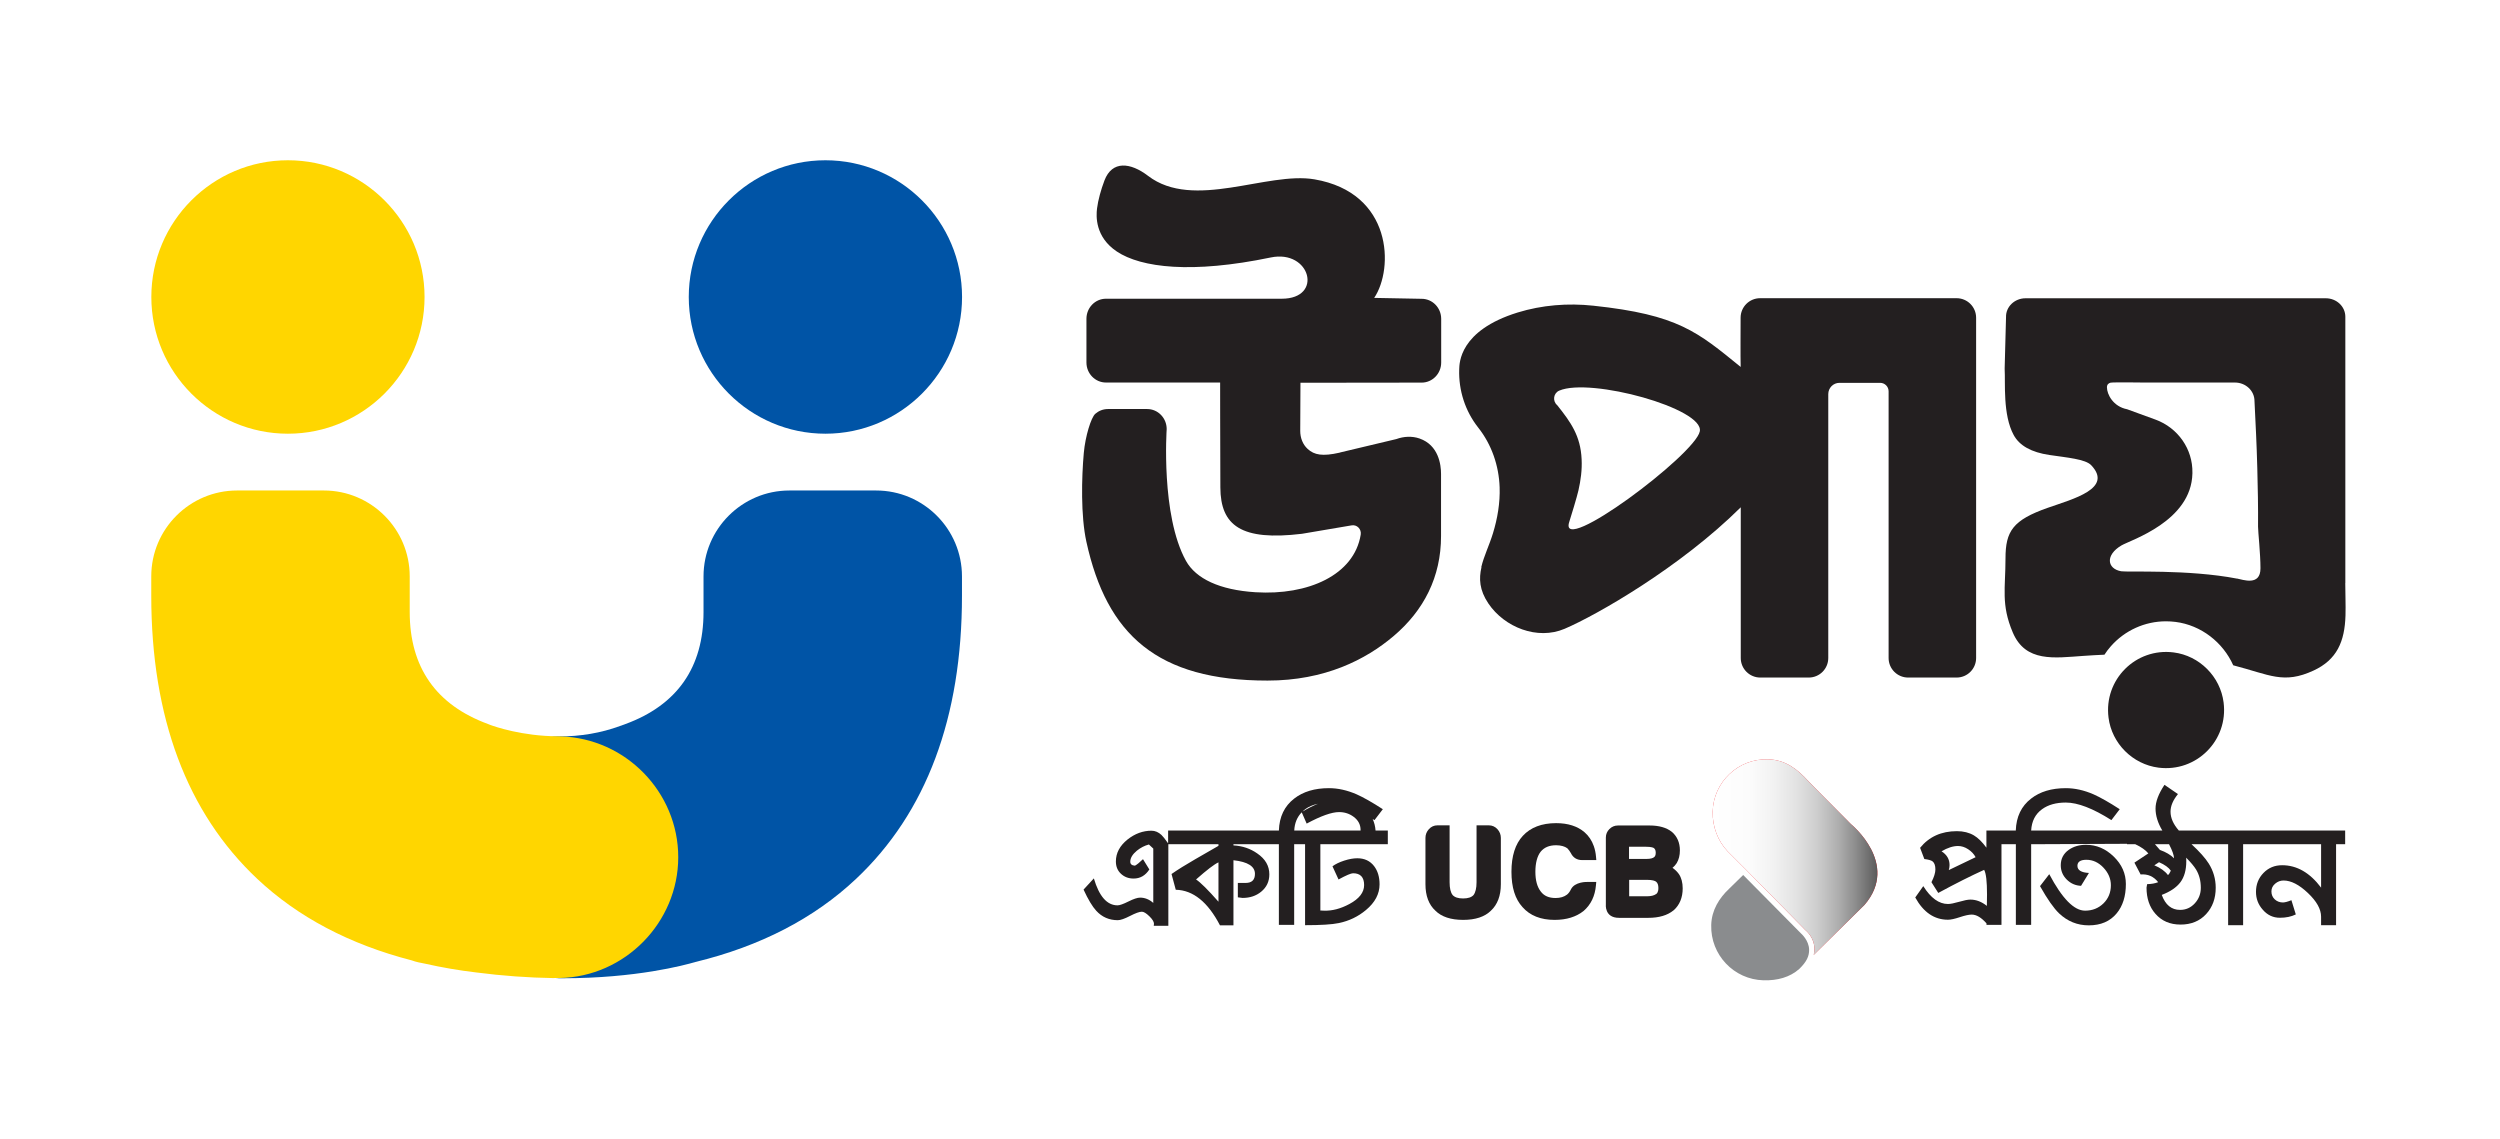 <?xml version="1.0" encoding="UTF-8"?>
<svg xmlns="http://www.w3.org/2000/svg" xmlns:xlink="http://www.w3.org/1999/xlink" viewBox="0 0 330.23 150.43">
  <defs>
    <style>
      .cls-1 {
        fill: #8a8c8e;
      }

      .cls-1, .cls-2, .cls-3, .cls-4, .cls-5, .cls-6, .cls-7, .cls-8, .cls-9 {
        stroke-width: 0px;
      }

      .cls-2 {
        fill: #231f20;
      }

      .cls-10 {
        mask: url(#mask-2);
      }

      .cls-11 {
        isolation: isolate;
      }

      .cls-12 {
        mask: url(#mask-3);
      }

      .cls-3 {
        fill: none;
      }

      .cls-4 {
        fill: #ed1c24;
      }

      .cls-5 {
        fill: #ffd600;
      }

      .cls-6 {
        fill: url(#linear-gradient-3);
      }

      .cls-7 {
        fill: url(#linear-gradient);
      }

      .cls-7, .cls-9 {
        mix-blend-mode: multiply;
      }

      .cls-8 {
        fill: #0054a6;
      }

      .cls-13 {
        filter: url(#luminosity-noclip);
      }

      .cls-14 {
        mask: url(#mask-1);
      }

      .cls-15 {
        mask: url(#mask);
      }

      .cls-9 {
        fill: url(#linear-gradient-2);
      }

      .cls-16 {
        filter: url(#luminosity-noclip-3);
      }
    </style>
    <linearGradient id="linear-gradient" x1="226.22" y1="113.2" x2="247.98" y2="113.2" gradientUnits="userSpaceOnUse">
      <stop offset="0" stop-color="#fff"/>
      <stop offset=".22" stop-color="#fcfcfc"/>
      <stop offset=".37" stop-color="#f2f2f2"/>
      <stop offset=".51" stop-color="#e2e2e2"/>
      <stop offset=".64" stop-color="#ccc"/>
      <stop offset=".76" stop-color="#afafaf"/>
      <stop offset=".87" stop-color="#8c8c8c"/>
      <stop offset=".98" stop-color="#636363"/>
      <stop offset="1" stop-color="#595959"/>
    </linearGradient>
    <filter id="luminosity-noclip" x="228.75" y="102.67" width="8.41" height="8.41" color-interpolation-filters="sRGB" filterUnits="userSpaceOnUse">
      <feFlood flood-color="#fff" result="bg"/>
      <feBlend in="SourceGraphic" in2="bg"/>
    </filter>
    <filter id="luminosity-noclip-2" x="228.75" y="-8126.15" width="8.41" height="32766" color-interpolation-filters="sRGB" filterUnits="userSpaceOnUse">
      <feFlood flood-color="#fff" result="bg"/>
      <feBlend in="SourceGraphic" in2="bg"/>
    </filter>
    <mask id="mask-1" x="228.75" y="-8126.15" width="8.41" height="32766" maskUnits="userSpaceOnUse"/>
    <linearGradient id="linear-gradient-2" x1="230.31" y1="103.62" x2="235.67" y2="110.21" gradientUnits="userSpaceOnUse">
      <stop offset="0" stop-color="#fff"/>
      <stop offset=".04" stop-color="#dadada"/>
      <stop offset=".11" stop-color="#a7a7a7"/>
      <stop offset=".17" stop-color="#7a7a7a"/>
      <stop offset=".24" stop-color="#545454"/>
      <stop offset=".32" stop-color="#353535"/>
      <stop offset=".39" stop-color="#1e1e1e"/>
      <stop offset=".47" stop-color="#0d0d0d"/>
      <stop offset=".56" stop-color="#030303"/>
      <stop offset=".66" stop-color="#000"/>
    </linearGradient>
    <mask id="mask" x="228.75" y="102.67" width="8.41" height="8.41" maskUnits="userSpaceOnUse">
      <g class="cls-13">
        <g class="cls-14">
          <path class="cls-9" d="M237.16,106.87c0,2.32-1.88,4.2-4.2,4.2s-4.2-1.88-4.2-4.2,1.88-4.2,4.2-4.2,4.2,1.88,4.2,4.2Z"/>
        </g>
      </g>
    </mask>
    <filter id="luminosity-noclip-3" x="228.75" y="102.67" width="8.41" height="8.41" color-interpolation-filters="sRGB" filterUnits="userSpaceOnUse">
      <feFlood flood-color="#fff" result="bg"/>
      <feBlend in="SourceGraphic" in2="bg"/>
    </filter>
    <filter id="luminosity-noclip-4" x="228.75" y="-8126.15" width="8.41" height="32766" color-interpolation-filters="sRGB" filterUnits="userSpaceOnUse">
      <feFlood flood-color="#fff" result="bg"/>
      <feBlend in="SourceGraphic" in2="bg"/>
    </filter>
    <mask id="mask-3" x="228.75" y="-8126.15" width="8.41" height="32766" maskUnits="userSpaceOnUse"/>
    <mask id="mask-2" x="228.75" y="102.67" width="8.41" height="8.41" maskUnits="userSpaceOnUse">
      <g class="cls-16">
        <g class="cls-12">
          <path class="cls-9" d="M237.16,106.87c0,2.32-1.88,4.2-4.2,4.2s-4.2-1.88-4.2-4.2,1.88-4.2,4.2-4.2,4.2,1.88,4.2,4.2Z"/>
        </g>
      </g>
    </mask>
    <linearGradient id="linear-gradient-3" x1="230.31" y1="103.62" x2="235.67" y2="110.21" gradientUnits="userSpaceOnUse">
      <stop offset="0" stop-color="#fff"/>
      <stop offset=".06" stop-color="#fff"/>
      <stop offset=".66" stop-color="#fff"/>
    </linearGradient>
  </defs>
  <g class="cls-11">
    <g id="Layer_1" data-name="Layer 1">
      <g>
        <g>
          <g>
            <path class="cls-4" d="M244.49,108.86l-4.14-4.16-1.42-1.45c-1.53-1.68-3.09-2.89-5.4-2.95-3.93-.11-7.2,2.99-7.3,6.91-.05,1.97.7,3.91,1.97,5.24l2.47,2.47,7.78,7.91c.13.11,1.2.98,1.22,2.48,0,.24-.03.58-.09.82l6.72-6.62c4.66-5.43-1.81-10.65-1.81-10.65Z"/>
            <path class="cls-7" d="M244.49,108.86l-4.14-4.16-1.42-1.45c-1.53-1.68-3.09-2.89-5.4-2.95-3.93-.11-7.2,2.99-7.3,6.91-.05,1.97.7,3.91,1.97,5.24l2.47,2.47,7.78,7.91c.13.11,1.2.98,1.22,2.48,0,.24-.03.58-.09.82l6.72-6.62c4.66-5.43-1.81-10.65-1.81-10.65Z"/>
            <g class="cls-15">
              <g class="cls-10">
                <path class="cls-6" d="M237.16,106.87c0,2.32-1.88,4.2-4.2,4.2s-4.2-1.88-4.2-4.2,1.88-4.2,4.2-4.2,4.2,1.88,4.2,4.2Z"/>
              </g>
            </g>
            <path class="cls-1" d="M238.97,125.46c-.01-1.25-1.07-2.16-1.07-2.16l-7.64-7.72-1.84,1.8h0c-1.33,1.25-2.33,2.84-2.38,4.81-.11,3.93,2.99,7.2,6.91,7.3,1.81.05,3.48-.39,4.73-1.51.98-.96,1.3-1.68,1.29-2.53Z"/>
          </g>
          <g>
            <path class="cls-8" d="M73.78,125.24c-1.25,0-2.26-1.02-2.27-2.28,0-1.25.99-2.28,2.25-2.3,4.02-.07,7.28-3.4,7.28-7.42s-3.29-7.38-7.34-7.42c-1.25-.01-2.26-1.03-2.26-2.29,0-.61.24-1.2.67-1.62.43-.43,1.01-.67,1.61-.67,0,0,.09,0,.09,0,3.34,0,6.52-.54,9.45-1.62l.72-.25c5.89-2.16,12.93-7.14,12.93-18.53v-4.71c0-4.06,3.3-7.37,7.37-7.37h11.46c4.06,0,7.36,3.31,7.36,7.37v2.55c0,14.94-4.29,26.55-12.75,34.51-5.05,4.75-11.62,8.12-19.53,10.03-.97.3-7.03,2.01-16.46,2.01,0,0-.58,0-.58,0Z"/>
            <path class="cls-3" d="M73.61,103.53h0s.02,0,.02,0"/>
            <path class="cls-8" d="M109.03,57.29c-9.95,0-18.05-8.1-18.05-18.06s8.1-18.06,18.05-18.06,18.05,8.1,18.05,18.06-8.1,18.06-18.05,18.06Z"/>
            <path class="cls-5" d="M38.03,57.29c-9.95,0-18.04-8.1-18.04-18.06s8.09-18.06,18.04-18.06,18.05,8.1,18.05,18.06-8.1,18.06-18.05,18.06Z"/>
            <path class="cls-8" d="M73.77,129.21c-3.42-.03-6.21-2.82-6.23-6.23-.02-3.41,2.74-6.23,6.15-6.29,1.86-.03,3.38-1.58,3.38-3.44s-1.53-3.42-3.41-3.44c-3.42-.03-6.2-2.84-6.2-6.26,0-1.66.67-3.28,1.84-4.44,1.18-1.18,2.75-1.83,4.42-1.83,0,0,.11,0,.11,0,2.85,0,5.57-.46,8.06-1.38l.75-.27c6.82-2.51,10.29-7.48,10.29-14.78v-4.71c0-6.26,5.09-11.35,11.34-11.35h11.46c6.25,0,11.34,5.09,11.34,11.35v2.55c0,16.08-4.71,28.67-14,37.41-5.53,5.21-12.67,8.9-21.21,10.97-1.46.43-7.86,2.15-17.5,2.15h-.6Z"/>
            <path class="cls-3" d="M73.61,103.53h0s.02,0,.02,0"/>
            <path class="cls-5" d="M73.21,129.2c-3.4-.05-6.86-.3-10.25-.74-2.32-.27-4.62-.67-6.79-1.16,0,0-.67-.13-.93-.19-.28-.06-.57-.15-.85-.25-8.19-2.11-15.05-5.73-20.41-10.77-9.29-8.74-14-21.33-14-37.41v-2.55c0-6.26,5.09-11.34,11.34-11.34h11.46c6.25,0,11.34,5.09,11.34,11.34v4.71c0,7.3,3.48,12.28,10.35,14.8.09.03.18.07.27.11.65.24,4.22,1.48,8.9,1.51.12,0,.25,0,.37.01,8.6.22,15.58,7.35,15.58,15.96s-7.04,15.81-15.69,15.96c-.02,0-.08,0-.11,0-.01,0-.59,0-.59,0Z"/>
          </g>
          <g>
            <path class="cls-2" d="M195.69,74.93c-.35,1.5-.28,3.01.91,4.78,2.13,3.16,6.48,4.88,10.07,3.35,4.29-1.83,15.33-8.17,23.27-16.05v19.91c0,1.43,1.16,2.58,2.58,2.58h6.4c1.43,0,2.58-1.16,2.58-2.58v-34.86c0-.82.66-1.49,1.48-1.49h5.37c.62,0,1.12.5,1.12,1.12v35.23c0,1.43,1.16,2.58,2.58,2.58h6.4c1.43,0,2.58-1.16,2.58-2.58v-44.95c0-1.43-1.16-2.58-2.58-2.58h-25.95c-1.43,0-2.58,1.16-2.58,2.58,0,1.24-.03,5.26.01,6.5-5.71-4.64-8.27-6.9-19.47-8.09-3.36-.36-6.77-.09-9.99.9-7.72,2.39-7.69,6.71-7.72,7.52-.09,2.77.79,5.5,2.51,7.68,1.78,2.25,2.73,5.03,2.83,7.88.07,2.06-.28,4.12-.88,6.08-.5,1.63-1.21,3.04-1.54,4.46h0ZM205.67,53.5c-.62-.55-.47-1.57.29-1.9,4.14-1.78,19.18,2.37,18.57,5.38-.62,3.08-18.73,16.61-17.25,11.98.24-.74,1.03-3.34,1.22-4.18.31-1.36.49-2.73.42-4.12-.14-3.08-1.42-4.88-3.25-7.17h0Z"/>
            <path class="cls-2" d="M309.8,77.03v-35.19c0-1.35-1.16-2.44-2.58-2.44h-39.66c-1.45,0-2.62,1.13-2.58,2.49l-.18,6.74s0,.07,0,.12c.11,1.81-.27,6.02,1.19,8.71.77,1.42,2.35,2.29,4.72,2.64,2.37.35,4.76.55,5.52,1.35,2.92,3.08-2.35,4.44-5.74,5.63-4.6,1.62-5.58,3.07-5.58,6.69,0,3.94-.61,6.07.96,9.77,1.69,3.99,5.51,3.36,9.31,3.1.97-.07,1.91-.12,2.8-.16.25-.39.53-.76.84-1.11,1.85-2.1,4.5-3.3,7.29-3.3.42,0,.84.03,1.26.08,3.38.43,6.27,2.7,7.62,5.73,4.8,1.24,6.64,2.54,10.62.69,3.07-1.42,4.11-3.82,4.21-7.28.04-1.42-.03-2.86-.03-4.28ZM295.49,76.43c-6.41-1.24-14.54-.83-15.3-.97-1.87-.33-2.12-2.14.03-3.41,1.22-.72,9.25-3.19,9.38-9.52v-.08c.06-3.12-1.9-5.94-4.89-7.03l-3.73-1.36c-1.86-.36-2.67-1.98-2.67-2.9,0-.38.22-.54.47-.61.29-.08,4.46-.02,4.46-.02h11.98c1.42,0,2.58,1.09,2.58,2.44.16,3.34.28,5.48.37,8.83.07,2.59.12,5.18.1,7.77,0,.67.32,3.54.32,5.5,0,2.38-2.32,1.5-3.1,1.35Z"/>
            <path class="cls-2" d="M187.79,50.54c1.42,0,2.58-1.19,2.58-2.65v-5.77c0-1.47-1.16-2.65-2.58-2.65l-6.27-.12c2.61-3.88,2.43-13.89-7.89-15.66-6.24-1.07-15.97,4.14-21.98-.46-2.33-1.78-4.75-2.05-5.76.61-.47,1.24-.84,2.59-.98,3.69-.13,1.02-.26,3.77,2.61,5.69,3.22,2.15,9.92,2.96,20.34.79,5.24-1.09,6.99,5.45,1.45,5.45h-23.22c-1.43,0-2.58,1.19-2.58,2.65v5.77c0,1.47,1.16,2.65,2.58,2.65h15.08s0,6.91.03,13.86c.02,5.04,2.75,7.09,10.78,6.12l6.54-1.11c.71-.14,1.34.49,1.22,1.22-.86,5.34-6.94,8.05-13.91,7.61-4.72-.3-7.85-1.78-9.17-4.14-3.34-6.02-2.55-17.41-2.55-17.41,0-1.47-1.16-2.65-2.58-2.65h-5.18c-.64,0-1.22.24-1.67.63-.56.49-1.32,2.96-1.52,5.18-.29,3.26-.41,8.28.34,11.71,2.7,12.32,9.38,18.35,23.93,18.35,7.59,0,12.99-2.78,16.62-5.85,4.04-3.41,6.3-7.85,6.3-13.23v-8.22c0-1.2-.31-3.8-2.85-4.68-.99-.34-2.07-.28-3.06.08l-7.35,1.75c-.06.02-.11.04-.17.05-2.21.5-3.31.31-4.19-.5-.66-.6-.98-1.48-.98-2.38l.03-6.36,15.99-.02Z"/>
            <path class="cls-2" d="M285.12,101.4c5.01.64,9.24-3.6,8.6-8.61-.43-3.42-3.19-6.18-6.6-6.61-5.01-.64-9.24,3.6-8.6,8.61.43,3.42,3.19,6.17,6.6,6.61h0Z"/>
          </g>
        </g>
        <g>
          <path class="cls-2" d="M220.91,114.65c.22-.19.42-.4.57-.64h0c.28-.47.42-1.03.42-1.68,0-1.02-.36-1.85-1.07-2.46h-.01c-.69-.55-1.68-.83-2.93-.83h-4.17c-.44,0-.82.16-1.13.47-.31.31-.47.69-.47,1.13v8.81s-.21,1.8,1.75,1.79h3.85c1.41,0,2.54-.33,3.34-.99h.01c.79-.7,1.2-1.68,1.2-2.9,0-.76-.17-1.4-.5-1.89-.23-.32-.51-.6-.86-.83ZM215.19,111.85h2.24c.76,0,.99.14,1.04.18h0c.1.08.24.23.24.61s-.13.53-.24.6c-.13.1-.41.22-1.01.22h-2.28v-1.6ZM218.75,118.1c-.26.19-.66.29-1.18.29h-2.37v-2.17h2.34c.73,0,1.06.13,1.21.24.21.16.31.44.31.84,0,.58-.22.74-.3.8Z"/>
          <path class="cls-2" d="M196.64,109.02h-1.6v7.52c0,.78-.14,1.35-.4,1.69-.27.3-.73.45-1.38.45s-1.1-.15-1.38-.45c-.27-.35-.4-.91-.4-1.69v-7.52h-1.6c-.45,0-.83.17-1.14.51-.3.33-.45.72-.45,1.15v6.12c0,1.52.44,2.7,1.32,3.5.8.8,2.03,1.21,3.66,1.21s2.85-.41,3.66-1.21c.87-.8,1.32-1.98,1.32-3.5v-6.12c0-.43-.15-.82-.45-1.15-.31-.34-.7-.51-1.14-.51Z"/>
          <path class="cls-2" d="M205.55,111.65c.32,0,.61.04.86.11.24.07.45.16.62.29.18.19.34.4.47.64.29.6.8.92,1.49.92h1.87l-.04-.44c-.04-.51-.14-.97-.29-1.4-.26-.74-.67-1.36-1.24-1.85-.93-.79-2.19-1.19-3.74-1.19-1.9,0-3.38.57-4.4,1.68-.99,1.07-1.5,2.66-1.5,4.74s.49,3.61,1.46,4.67c.98,1.12,2.41,1.69,4.24,1.69,1.57,0,2.85-.4,3.83-1.18h0c.96-.83,1.51-1.97,1.63-3.39l.04-.44h-1.23s-1.62-.05-2.12.99c-.14.29-.31.52-.51.68-.39.3-.89.45-1.51.45-.89,0-1.53-.28-1.96-.86h0c-.47-.6-.71-1.47-.71-2.61s.24-2.07.7-2.65c.47-.57,1.14-.85,2.04-.85Z"/>
          <g>
            <path class="cls-2" d="M279.21,113.15c-1.07-1.04-2.29-1.56-3.66-1.56-.88,0-1.64.22-2.28.66-.71.51-1.06,1.19-1.06,2.04,0,.73.26,1.36.79,1.89.53.53,1.16.8,1.89.83l1.04-1.7c-1.01-.05-1.52-.37-1.52-.94,0-.53.4-.8,1.18-.8.86,0,1.61.35,2.26,1.04.65.69.98,1.47.98,2.32,0,.96-.33,1.76-.98,2.4-.66.64-1.46.96-2.43.96-1.46,0-3.03-1.61-4.73-4.82l-1.22,1.58c.97,1.72,1.81,2.92,2.52,3.6,1.11,1.05,2.41,1.58,3.92,1.58,1.59,0,2.81-.53,3.68-1.58.81-.97,1.22-2.27,1.22-3.88,0-1.37-.53-2.58-1.6-3.62Z"/>
            <path class="cls-2" d="M297.91,109.71h-10.1c-.73-.83-1.1-1.66-1.1-2.5,0-.75.33-1.52.98-2.32l-1.78-1.22c-.79,1.19-1.18,2.23-1.18,3.14s.3,1.91.9,2.9h-17.33c.07-1.24.55-2.18,1.44-2.82.81-.59,1.86-.88,3.14-.88,1.57,0,3.58.77,6.02,2.32l1.1-1.44c-1.42-.92-2.57-1.57-3.45-1.96-1.26-.55-2.48-.82-3.67-.82-1.88,0-3.41.46-4.59,1.38-1.28.99-1.96,2.39-2.02,4.22h-3.88v2.26c-.56-.76-1.11-1.3-1.65-1.62-.63-.37-1.38-.56-2.24-.56-2.06,0-3.68.73-4.87,2.2l.56,1.48c.55.07.91.17,1.1.32.24.2.36.55.36,1.06,0,.43-.17.99-.52,1.68l.9,1.42c2.32-1.26,4.34-2.27,6.06-3.05.26.47.38,1.55.38,3.25,0,.49,0,.99-.02,1.51-.68-.54-1.4-.83-2.18-.83-.33,0-.83.1-1.48.29-.65.19-1.15.29-1.48.29-1.19,0-2.27-.79-3.26-2.36l-1.06,1.5c1.08,1.96,2.52,2.94,4.32,2.94.36,0,.88-.11,1.57-.34.69-.23,1.21-.34,1.57-.34.63,0,1.28.4,1.95,1.16,0,.11,0,.18,0,.2h1.98v-10.66h1.9v10.66h2.02v-10.66h1.46s11.2-.05,11.2-.05v.05h1.08c.8.37,1.38.78,1.74,1.22l-1.84,1.22.82,1.56c.95-.08,1.72.26,2.32,1.02-.41.16-.9.25-1.46.26-.05.25-.08.41-.08.46,0,1.41.39,2.57,1.18,3.46.83.95,1.93,1.42,3.32,1.42s2.52-.46,3.37-1.38c.85-.92,1.27-2.08,1.27-3.48,0-1.16-.31-2.23-.92-3.2-.45-.72-1.21-1.57-2.28-2.56h4.84v10.7h1.98v-10.7h10.3v5.74c-1.48-1.97-3.2-2.96-5.15-2.96-.98,0-1.8.34-2.46,1.02-.66.68-.99,1.51-.99,2.5,0,.91.3,1.69.9,2.36.61.71,1.37,1.06,2.26,1.06.81,0,1.51-.15,2.1-.44l-.58-1.88c-.49.2-.87.3-1.12.3-.43,0-.79-.14-1.08-.41-.29-.27-.44-.62-.44-1.05,0-.4.16-.74.49-1.02.33-.28.7-.42,1.11-.42.99,0,2.06.55,3.22,1.65,1.16,1.1,1.74,2.14,1.74,3.13v1.12h1.98v-10.7h1.2v-1.8h-11.89ZM257.42,114.93c.07-.24.1-.46.1-.66,0-.76-.35-1.37-1.06-1.82.8-.47,1.53-.7,2.18-.7.45,0,.9.14,1.34.43.44.29.77.64.98,1.05l-3.54,1.7ZM286.51,111.51c.44.85.66,1.47.66,1.86-.45-.45-1.07-.82-1.86-1.1l-.66-.76h1.86ZM284.57,114.3l.62-.41c.76.33,1.28.71,1.56,1.12-.12.28-.25.47-.38.58-.39-.52-.99-.95-1.8-1.29ZM290.09,114.87c.41.68.62,1.48.62,2.4,0,.79-.26,1.47-.79,2.05-.53.58-1.18.87-1.95.87-1.13,0-1.94-.66-2.42-1.98,1.12-.43,1.94-.98,2.46-1.67.52-.69.78-1.62.78-2.79,0-.16,0-.31-.02-.46.61.61,1.05,1.14,1.32,1.58Z"/>
          </g>
          <path class="cls-2" d="M183.32,111.51v-1.8h-1.62c-.04-.56-.17-1.06-.38-1.52.08.05.16.09.24.14l1.1-1.44c-1.42-.92-2.57-1.57-3.45-1.96-1.26-.55-2.48-.82-3.67-.82-1.88,0-3.41.46-4.59,1.38-1.28.99-1.96,2.39-2.02,4.22h-14.63v1.69c-.4-.57-.7-.94-.88-1.11-.4-.37-.84-.56-1.32-.56-1.13,0-2.19.39-3.16,1.16-1.03.83-1.54,1.79-1.54,2.9,0,.67.22,1.21.67,1.63.45.42,1,.63,1.67.63.87,0,1.56-.4,2.08-1.2l-.84-1.36c-.45.44-.81.73-1.06.86-.41-.03-.62-.2-.62-.52,0-.49.29-.98.87-1.46.5-.4,1.03-.67,1.59-.82l.58.54v7.18c-.53-.47-1.12-.7-1.74-.7-.35,0-.86.17-1.54.51-.68.34-1.16.51-1.44.51-1.39,0-2.43-1.19-3.13-3.56l-1.36,1.48c.61,1.32,1.17,2.25,1.68,2.8.76.83,1.71,1.24,2.84,1.24.36,0,.9-.19,1.62-.56.72-.37,1.24-.56,1.56-.56.25,0,.58.2.99.6.41.4.61.73.61.98v.04l-.03.24h1.93v-10.78h6.62v.22l-3.09,1.78c-1.25.72-2.29,1.37-3.11,1.94l.56,2.08c2.29.05,4.24,1.62,5.84,4.7h1.78v-8.6c1.9.21,2.84.81,2.84,1.8,0,.8-.41,1.2-1.24,1.2h-1.02v1.9c.33.05.54.08.62.08.97,0,1.79-.27,2.46-.82.72-.59,1.08-1.35,1.08-2.3,0-1.11-.53-2.03-1.6-2.76-.91-.64-1.95-.99-3.14-1.06v-.16h6v10.66h2.02v-10.66h1.44v10.7c2.07,0,3.55-.09,4.46-.28,1.35-.28,2.54-.85,3.58-1.72,1.2-1,1.8-2.13,1.8-3.4,0-.97-.24-1.77-.72-2.4-.53-.69-1.27-1.04-2.22-1.04-.51,0-1.08.1-1.73.31-.65.21-1.16.46-1.55.75l.8,1.74c1.01-.55,1.65-.82,1.92-.82.97,0,1.46.52,1.46,1.56,0,.97-.65,1.81-1.94,2.5-1.17.63-2.29.92-3.36.88l-.48-.02v-8.76h8.9ZM160.95,119.11c-1.38-1.57-2.37-2.55-2.96-2.94,1.44-1.27,2.42-2.02,2.96-2.26v5.2ZM172.4,106.89c.48-.35,1.05-.58,1.7-.72-.66.26-1.34.61-2.04,1.03.11-.11.21-.22.35-.31ZM172.42,109.71h-1.46c.05-1.01.39-1.8.99-2.41l.65,1.49c1.88-1.01,3.31-1.52,4.28-1.52.73,0,1.37.21,1.92.62.61.45.92,1.03.92,1.74v.08h-7.3Z"/>
        </g>
      </g>
    </g>
  </g>
</svg>